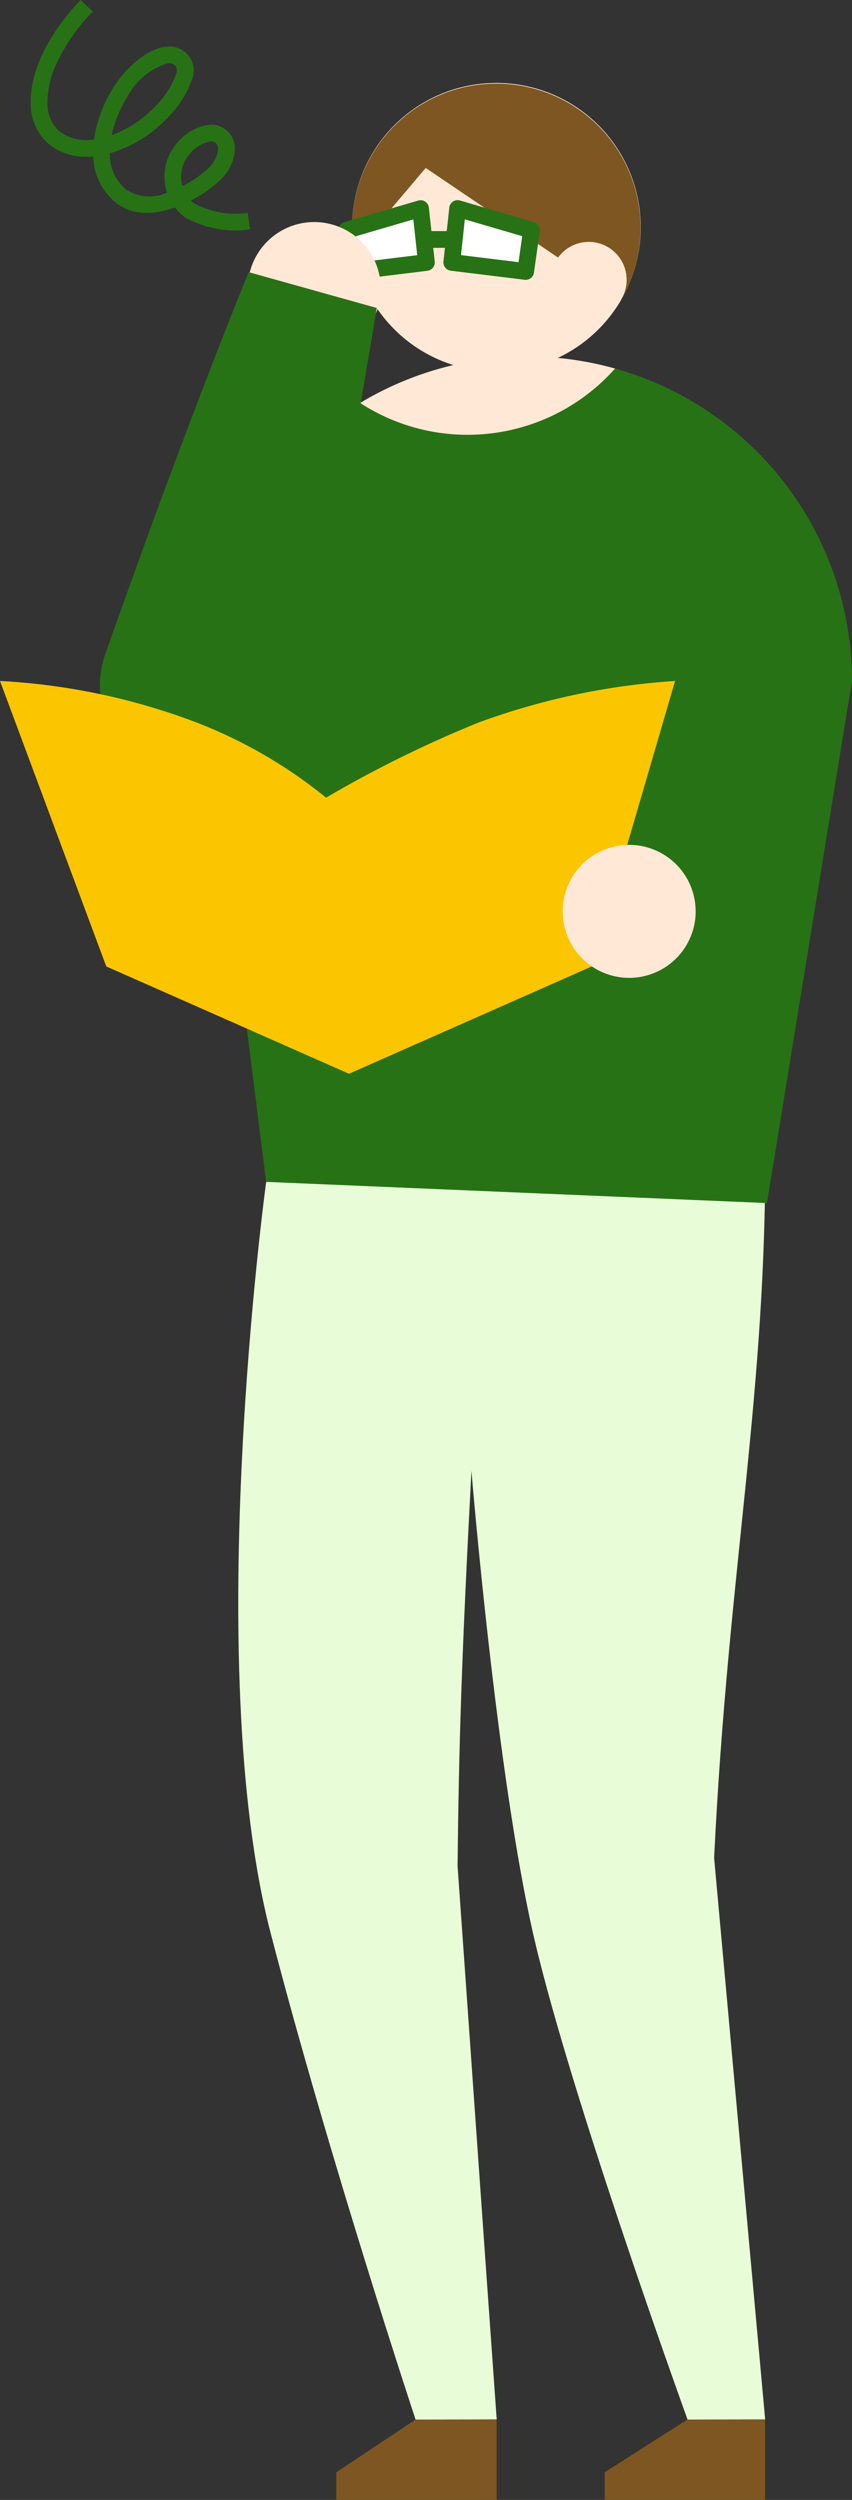 <svg xmlns="http://www.w3.org/2000/svg" xmlns:xlink="http://www.w3.org/1999/xlink" width="76.782" height="225.273" viewBox="0 0 76.782 225.273">
  <rect x="0" y="0" width="76.782" height="225.273" fill="#333333" stroke="none"/>
  <defs>
    <clipPath id="clip-path">
      <rect id="長方形_33473" data-name="長方形 33473" width="76.782" height="225.273" fill="none"/>
    </clipPath>
  </defs>
  <g id="recommend04" transform="translate(9 -70)">
    <g id="グループ_176965" data-name="グループ 176965" transform="translate(-9 70)" clip-path="url(#clip-path)">
      <path id="パス_332236" data-name="パス 332236" d="M64.357,167.426l4.6,50.593-6.994.013S51.553,189.3,48.151,174.709s-5.665-42.166-5.665-42.166c-.9,17.017-1.131,24.735-1.25,35.6,1.17,16.473,2.348,33.4,3.527,49.878l-7.311.013s-7.729-23.317-13.065-43.85c-6.317-24.342-.4-67.68-.4-67.68l44.97-3.864c.193,22.814-3.325,38.431-4.6,64.786" fill="#e7fcd7"/>
      <path id="パス_332237" data-name="パス 332237" d="M69.12,108.41,23.984,106.5,18.3,61.359a29.239,29.239,0,0,1,58.479.008Z" fill="#277215"/>
      <path id="パス_332238" data-name="パス 332238" d="M45.141,38.925a17.748,17.748,0,0,0,10.286-5.714,29.243,29.243,0,0,0-22.972,3.1,17.749,17.749,0,0,0,12.686,2.613" fill="#ffe8d5"/>
      <path id="パス_332239" data-name="パス 332239" d="M31.916,22.682A13.007,13.007,0,1,0,42.538,7.661,13.006,13.006,0,0,0,31.916,22.682v0" fill="#ffe8d5"/>
      <path id="パス_332240" data-name="パス 332240" d="M31.916,22.745l6.451-7.61L55.973,27.053a13,13,0,1,0-24.057-4.307" fill="#7e5621"/>
      <path id="パス_332241" data-name="パス 332241" d="M55.928,27.066a3.415,3.415,0,0,0-5.658-3.823" fill="#ffe8d5"/>
      <path id="パス_332242" data-name="パス 332242" d="M31.235,20.747,37.9,18.795l.527,4.856-6.662.819Z" fill="#fff"/>
      <path id="パス_332243" data-name="パス 332243" d="M37.9,18.041a.754.754,0,0,1,.75.673l.527,4.856a.754.754,0,0,1-.658.83l-6.662.819a.754.754,0,0,1-.839-.643l-.527-3.723a.754.754,0,0,1,.535-.829l6.662-1.952A.754.754,0,0,1,37.9,18.041Zm-.3,4.952-.35-3.221-5.172,1.515.332,2.344Z" fill="#277215"/>
      <path id="パス_332244" data-name="パス 332244" d="M40.714,23.646l.526-4.855L47.9,20.742l-.526,3.721Z" fill="#fff"/>
      <path id="パス_332245" data-name="パス 332245" d="M47.374,25.217a.761.761,0,0,1-.093-.006l-6.659-.817a.754.754,0,0,1-.658-.83l.526-4.855a.754.754,0,0,1,.962-.642l6.659,1.951a.754.754,0,0,1,.535.829l-.526,3.721A.754.754,0,0,1,47.374,25.217Zm-5.83-2.229,5.186.636.331-2.342-5.169-1.514Z" fill="#277215"/>
      <path id="パス_332246" data-name="パス 332246" d="M34.312,26A5.992,5.992,0,1,1,28.32,20.01,5.992,5.992,0,0,1,34.312,26" fill="#ffe8d5"/>
      <path id="パス_332247" data-name="パス 332247" d="M42.579,67.964c-5.454.46-11.563,1.073-17,1.646a35.594,35.594,0,0,1-7.906.776A8.608,8.608,0,0,1,9,61.844,8.766,8.766,0,0,1,9.5,58.9c2.043-5.76,4.111-11.515,6.257-17.239S20.1,30.2,22.413,24.525l11.539,3.226C32,39.838,29.61,51.851,27.124,63.835L16.664,52.364A42.835,42.835,0,0,1,22.2,51.087c5.3-1.38,11.228-2.96,16.5-4.454l3.88,21.338" fill="#277215"/>
      <path id="パス_332248" data-name="パス 332248" d="M31.451,96.757,9.577,87.087,0,61.363a58.532,58.532,0,0,1,17.75,3.756,43.2,43.2,0,0,1,11.635,6.76" fill="#fbc600"/>
      <path id="パス_332249" data-name="パス 332249" d="M31.451,96.757l21.876-9.669,7.51-25.723a63.027,63.027,0,0,0-17.744,3.756A105.658,105.658,0,0,0,29.385,71.88L22.434,82.124Z" fill="#fbc600"/>
      <path id="パス_332250" data-name="パス 332250" d="M62.693,82.121A5.992,5.992,0,1,1,56.7,76.132h0a5.99,5.99,0,0,1,5.99,5.99" fill="#ffe8d5"/>
      <path id="パス_332251" data-name="パス 332251" d="M21.215,20.768A9.352,9.352,0,0,1,16.7,19.6a.752.752,0,0,1-.106-.071l-.033-.027c-.039-.031-.077-.061-.115-.093a4.561,4.561,0,0,1-.682-.712c-2.2.788-4.062.621-5.389-.486A5.568,5.568,0,0,1,8.4,14.093a5.358,5.358,0,0,1-4.054-1.149,4.744,4.744,0,0,1-1.57-3.467C2.621,6.632,4.254,3.177,7.253,0l1.1,1.035a17.316,17.316,0,0,0-3.216,4.6A8.232,8.232,0,0,0,4.28,9.4a3.281,3.281,0,0,0,1.043,2.4,4.017,4.017,0,0,0,3.143.77,12.079,12.079,0,0,1,1.7-4.59c1.26-2.048,3.157-3.558,4.722-3.759a2.223,2.223,0,0,1,1.884.558,2.163,2.163,0,0,1,.607,2.162q-.005.019-.012.038a9.294,9.294,0,0,1-2.342,3.711A11.614,11.614,0,0,1,9.9,13.815a4.114,4.114,0,0,0,1.442,3.244,3.83,3.83,0,0,0,3.71.3A4.57,4.57,0,0,1,15.87,13a4.522,4.522,0,0,1,2.922-1.746,2.089,2.089,0,0,1,1.665.52,2.206,2.206,0,0,1,.714,1.589,4.059,4.059,0,0,1-1.29,2.828A11.006,11.006,0,0,1,17.2,18.068q.1.1.208.192l.068.055a7.83,7.83,0,0,0,4.844.865l.218,1.492A9.2,9.2,0,0,1,21.215,20.768ZM19.038,12.75c-.033,0-.068,0-.106.005a3.049,3.049,0,0,0-1.864,1.16l-.029.036a3.06,3.06,0,0,0-.6,2.816,9.645,9.645,0,0,0,2.346-1.619,2.689,2.689,0,0,0,.872-1.738.712.712,0,0,0-.229-.529A.525.525,0,0,0,19.038,12.75ZM15.25,5.7a1.351,1.351,0,0,0-.172.012,6.263,6.263,0,0,0-3.629,3.052,11.06,11.06,0,0,0-1.385,3.414,10.221,10.221,0,0,0,3.877-2.544l.023-.023a7.78,7.78,0,0,0,1.963-3.094.659.659,0,0,0-.191-.643l-.006-.006A.629.629,0,0,0,15.25,5.7Z" fill="#277215"/>
      <path id="パス_332252" data-name="パス 332252" d="M37.449,218.031l-7.141,4.749v2.493H44.76V218.02Z" fill="#7e5621"/>
      <path id="パス_332253" data-name="パス 332253" d="M61.946,218.031l-7.45,4.748v2.493H68.948v-7.253Z" fill="#7e5621"/>
      <path id="線_35352" data-name="線 35352" d="M2.8.754H0V-.754H2.8Z" transform="translate(38.169 21.579)" fill="#277215"/>
    </g>
  </g>
</svg>
